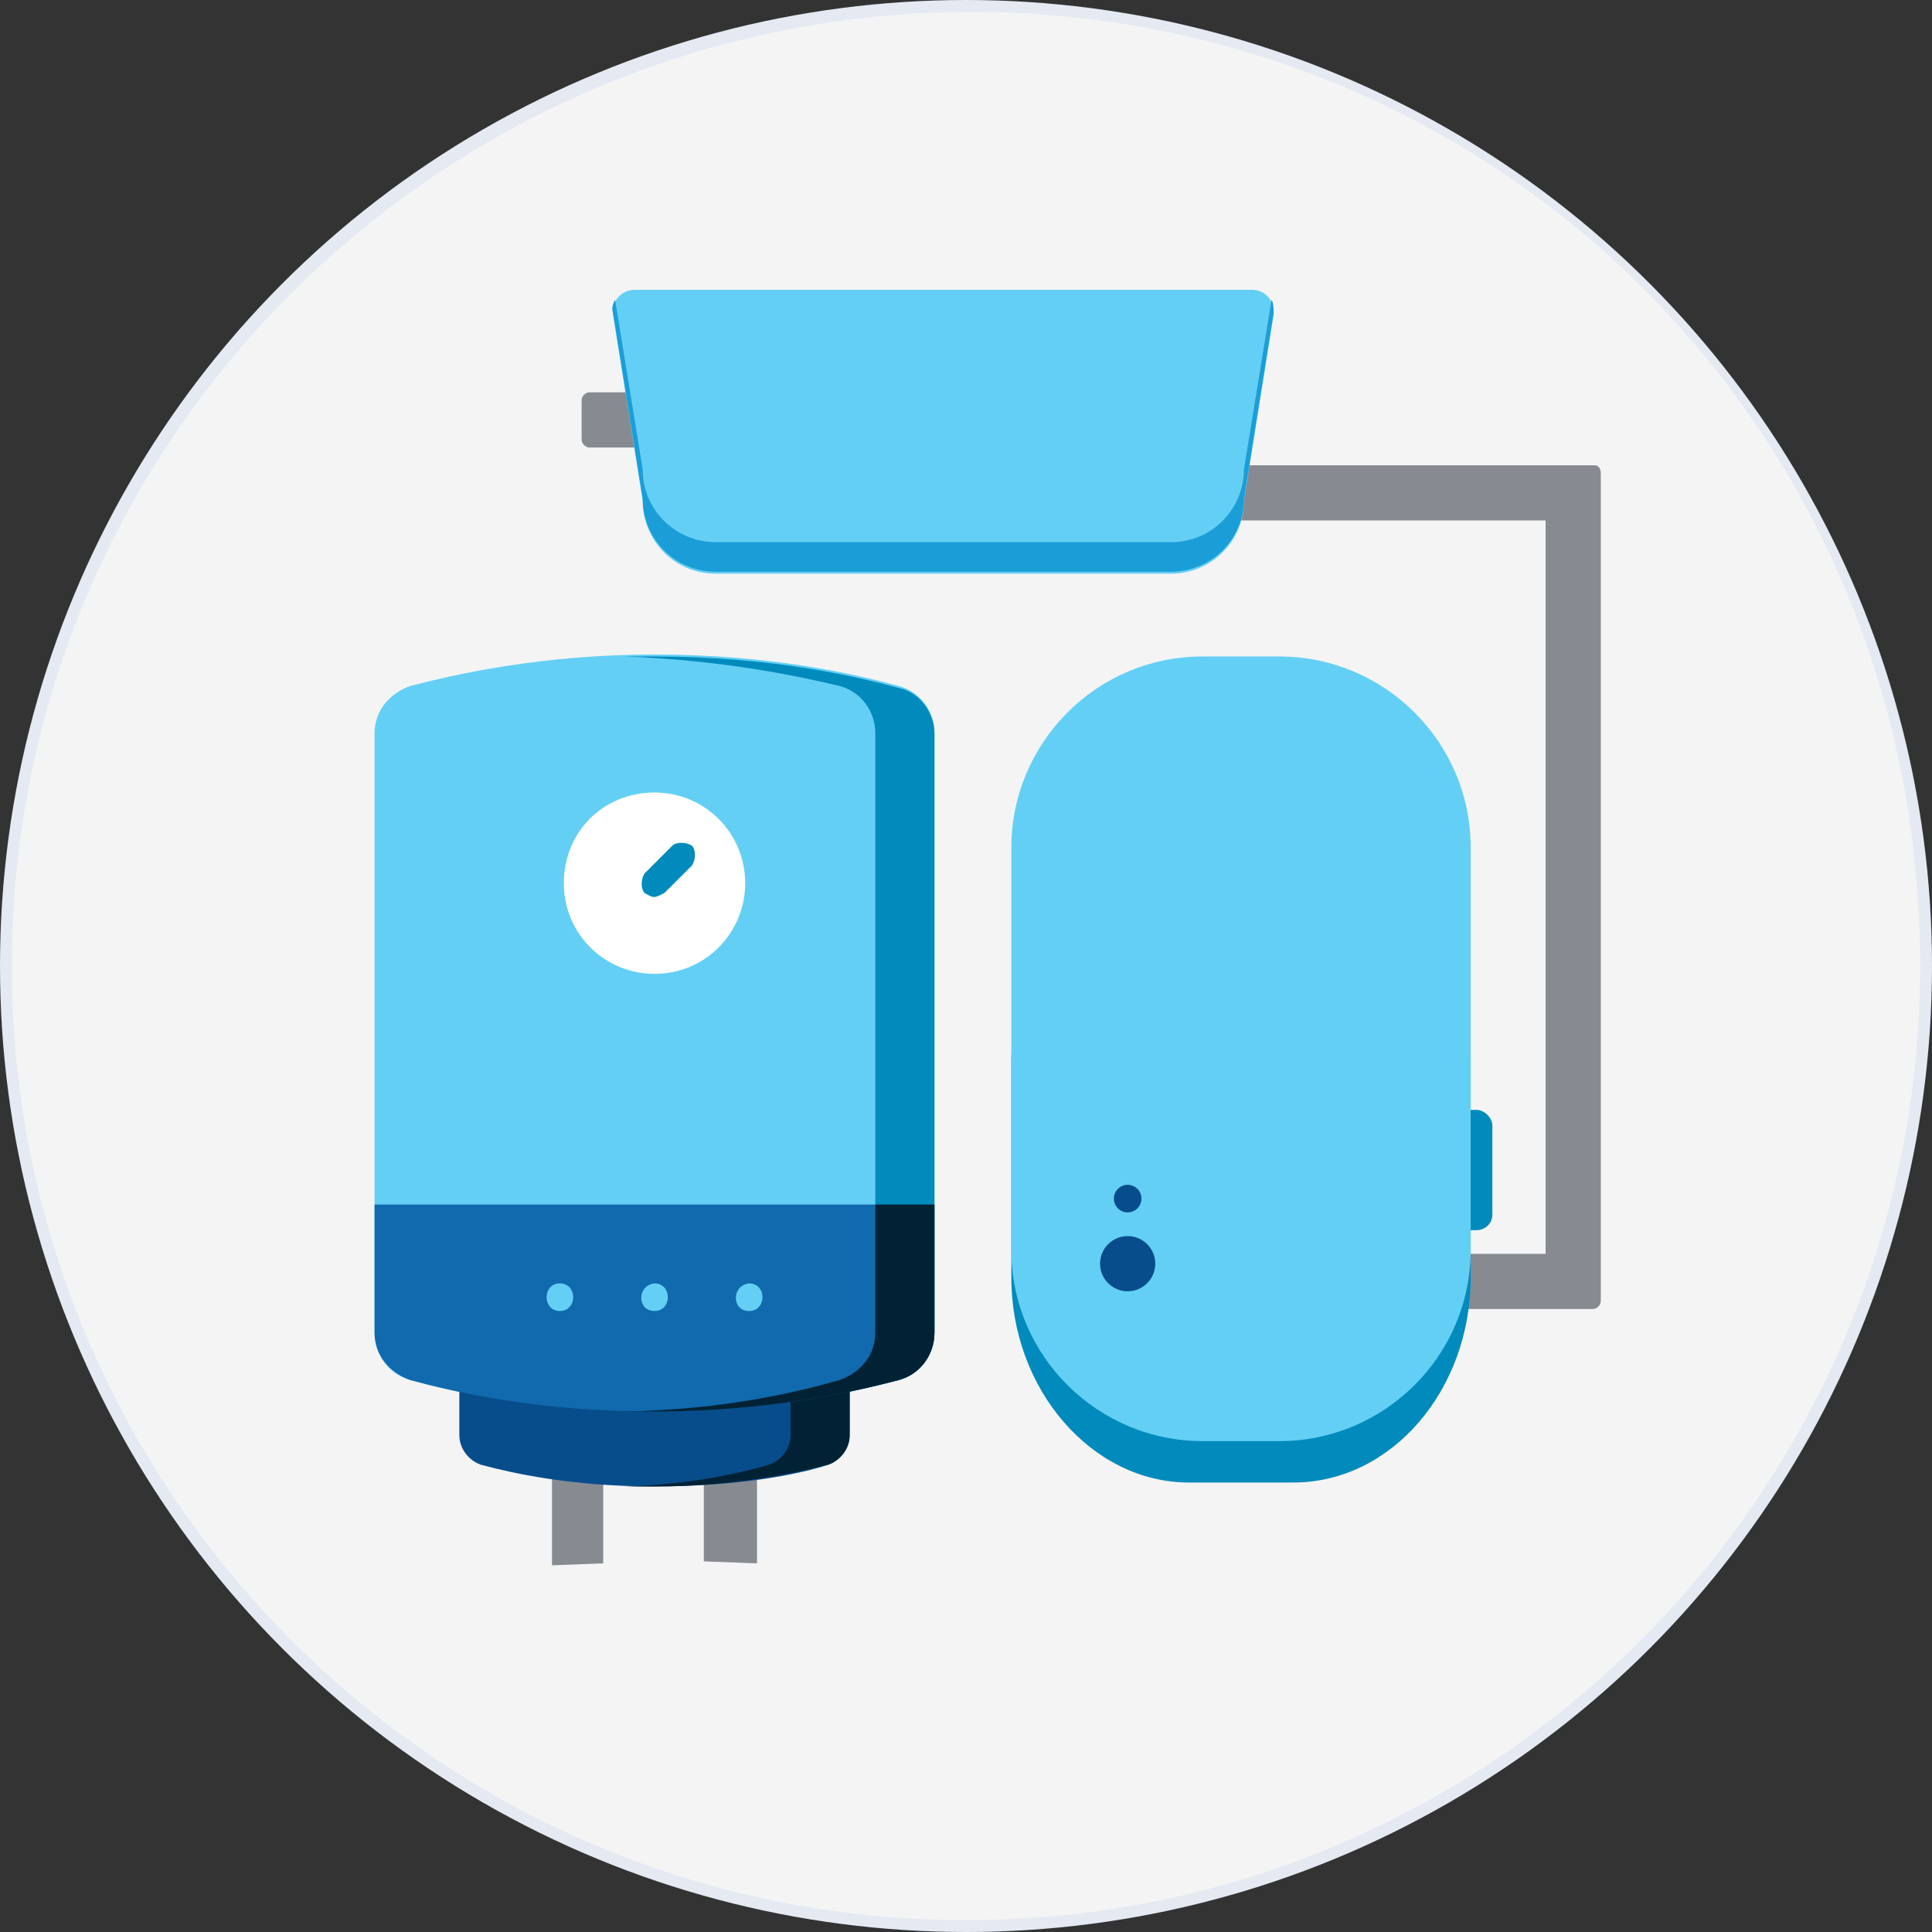<?xml version="1.0" encoding="utf-8"?>
<!-- Generator: Adobe Illustrator 24.0.1, SVG Export Plug-In . SVG Version: 6.00 Build 0)  -->
<svg version="1.1" id="Layer_1" xmlns="http://www.w3.org/2000/svg" xmlns:xlink="http://www.w3.org/1999/xlink" x="0px" y="0px"
	 viewBox="0 0 98 98" style="enable-background:new 0 0 98 98;" xml:space="preserve">
<rect x="0" y="0" width="98" height="98" fill="#333333" stroke="none"/>
<style type="text/css">
	.st0{fill:#E4E9F2;}
	.st1{fill:#F4F4F5;}
	.st2{fill:#106AAD;}
	.st3{fill:#878B91;}
	.st4{fill:#64CFF4;}
	.st5{fill:#008BBC;}
	.st6{fill:#084D8B;}
	.st7{fill:#012235;}
	.st8{fill:#FFFFFF;}
	.st9{fill:#1B9ED7;}
</style>
<g>
	<ellipse class="st0" cx="49" cy="49" rx="49" ry="49"/>
	<path class="st1" d="M97.4,49c0,26.7-21.7,48.4-48.4,48.4S0.6,75.7,0.6,49S22.3,0.8,49,0.6C75.7,0.5,97.4,21.6,97.4,49z"/>
	<g>
		<circle class="st2" cx="69.3" cy="64.9" r="2"/>
		<path class="st3" d="M36,22.7h-6.1c-0.2,0-0.4-0.2-0.4-0.4v-2c0-0.2,0.2-0.4,0.4-0.4H36c0.2,0,0.4,0.2,0.4,0.4v2
			C36.3,22.6,36.2,22.7,36,22.7z"/>
		<path class="st3" d="M80.9,23.6h-3H64.1h-3c-0.2,0-0.4,0.2-0.4,0.4v2c0,0.2,0.2,0.4,0.4,0.4h3h13.7h0.6V31v28.3v4.3h-1.6h-3.8h-4
			c-0.2,0-0.4,0.2-0.4,0.4v2c0,0.2,0.2,0.4,0.4,0.4h4h3.8h4c0.2,0,0.4-0.2,0.4-0.4v-0.1v-1.9v-4.7V31v-5v-1.6V24
			C81.2,23.8,81.1,23.6,80.9,23.6z"/>
		<g>
			<g>
				<path class="st3" d="M30.6,79.3v-4.6L28,74.1v5.3L30.6,79.3L30.6,79.3z"/>
				<path class="st3" d="M38.4,79.3V74l-2.7,0.6v4.6L38.4,79.3L38.4,79.3z"/>
				<path class="st4" d="M19,37.2c0-1.1,0.7-2,1.8-2.4c2.3-0.6,6.7-1.6,12.4-1.6c5.9,0,10.2,1,12.4,1.6c1.1,0.3,1.8,1.3,1.8,2.4
					v30.4c0,1.1-0.7,2-1.8,2.4c-2.3,0.6-6.7,1.6-12.4,1.6c-5.9,0-10.2-1-12.4-1.6c-1.1-0.3-1.8-1.3-1.8-2.4V37.2z"/>
				<path class="st5" d="M45.6,34.9c-2.2-0.6-6.5-1.6-12.4-1.6c-0.5,0-1,0-1.5,0c5.1,0.2,8.8,1,10.9,1.5c1.1,0.3,1.8,1.3,1.8,2.4
					v30.4c0,1.1-0.7,2-1.8,2.4c-2.1,0.6-5.8,1.5-10.9,1.6c0.5,0,1.1,0,1.5,0c5.8,0,10.1-1,12.4-1.6c1.1-0.3,1.8-1.3,1.8-2.4V37.2
					C47.4,36.1,46.6,35.1,45.6,34.9L45.6,34.9z"/>
				<path class="st6" d="M43.1,69.6v3.2c0,0.7-0.5,1.3-1.1,1.5c-1.5,0.5-4.6,1.1-8.8,1.1c-4.3,0-7.3-0.7-8.8-1.1
					c-0.6-0.2-1.1-0.8-1.1-1.5v-3.2H43.1z"/>
				<path class="st7" d="M40.1,69.6v3.2c0,0.7-0.5,1.3-1.1,1.5c-1.4,0.4-3.9,1-7.3,1.1c0.5,0,1,0,1.5,0c4.1,0,7.2-0.7,8.8-1.1
					c0.6-0.2,1.1-0.8,1.1-1.5v-3.2H40.1L40.1,69.6z"/>
				<path class="st8" d="M37.8,44.8c0,2.5-2,4.6-4.6,4.6c-2.5,0-4.6-2-4.6-4.6s2-4.6,4.6-4.6S37.8,42.3,37.8,44.8L37.8,44.8z"/>
				<path class="st5" d="M33.2,45.5c-0.2,0-0.3-0.1-0.5-0.2c-0.2-0.2-0.2-0.7,0-1l1.4-1.4c0.2-0.2,0.7-0.2,1,0c0.2,0.2,0.2,0.7,0,1
					l-1.4,1.4C33.5,45.4,33.3,45.5,33.2,45.5L33.2,45.5z"/>
				<path class="st2" d="M19,61.1v6.5c0,1.1,0.7,2,1.8,2.4c2.2,0.6,6.5,1.6,12.4,1.6c5.8,0,10.1-1,12.4-1.6c1.1-0.3,1.8-1.3,1.8-2.4
					v-6.5H19z"/>
				<path class="st7" d="M44.4,61.1v6.5c0,1.1-0.7,2-1.8,2.4c-2.1,0.6-5.8,1.5-10.9,1.6c0.5,0,1.1,0,1.5,0c5.8,0,10.1-1,12.4-1.6
					c1.1-0.3,1.8-1.3,1.8-2.4v-6.5H44.4z"/>
				<path class="st4" d="M28.4,66.5c0.9,0,0.9-1.4,0-1.4S27.5,66.5,28.4,66.5L28.4,66.5z"/>
				<path class="st4" d="M33.2,66.5c0.9,0,0.9-1.4,0-1.4C32.3,65.2,32.3,66.5,33.2,66.5L33.2,66.5z"/>
				<path class="st4" d="M38,66.5c0.9,0,0.9-1.4,0-1.4C37.1,65.2,37.1,66.5,38,66.5L38,66.5z"/>
			</g>
			<g>
				<path class="st5" d="M74.6,53.8v11c0,5.7-4,10.4-9,10.4h-5.3c-4.9,0-9-4.7-9-10.4v-11c0-5.7,4-10.4,9-10.4h5.3
					c1.5,0,2.9,0.4,4.1,1.2c0.5,0.3,1,0.7,1.5,1.1C73.3,47.7,74.6,50.6,74.6,53.8z"/>
				<path class="st5" d="M74.9,62.4h-4.5c-0.4,0-0.8-0.4-0.8-0.8v-4.5c0-0.4,0.4-0.8,0.8-0.8h4.5c0.4,0,0.8,0.4,0.8,0.8v4.5
					C75.7,62.1,75.3,62.4,74.9,62.4z"/>
				<path class="st4" d="M64.9,73.1h-3.9c-5.3,0-9.7-4.3-9.7-9.7V43c0-5.3,4.3-9.7,9.7-9.7h3.9c5.3,0,9.7,4.3,9.7,9.7v20.4
					C74.6,68.8,70.2,73.1,64.9,73.1z"/>
				<g>
					<circle class="st6" cx="57.2" cy="64.1" r="1.4"/>
					<circle class="st6" cx="57.2" cy="60.8" r="0.7"/>
				</g>
			</g>
		</g>
		<path class="st4" d="M63.5,14.7h-5.7h-9.1H47h-4H32.2c-0.7,0-1.2,0.6-1.1,1.3l1.5,9.4c0,2,1.6,3.7,3.7,3.7H43h4h1.7h5h5.7
			c2,0,3.7-1.6,3.7-3.7l1.5-9.4C64.7,15.3,64.2,14.7,63.5,14.7z"/>
		<path class="st9" d="M63.1,23.8c0,2-1.6,3.7-3.7,3.7h-5.7h-5H47h-4h-6.7c-2,0-3.7-1.6-3.7-3.7l-1.4-8.6c-0.1,0.2-0.2,0.4-0.1,0.7
			l1.5,9.4c0,2,1.6,3.7,3.7,3.7H43h4h1.7h5h5.7c2,0,3.7-1.6,3.7-3.7l1.5-9.4c0-0.3,0-0.5-0.1-0.7L63.1,23.8z"/>
	</g>
</g>
</svg>
